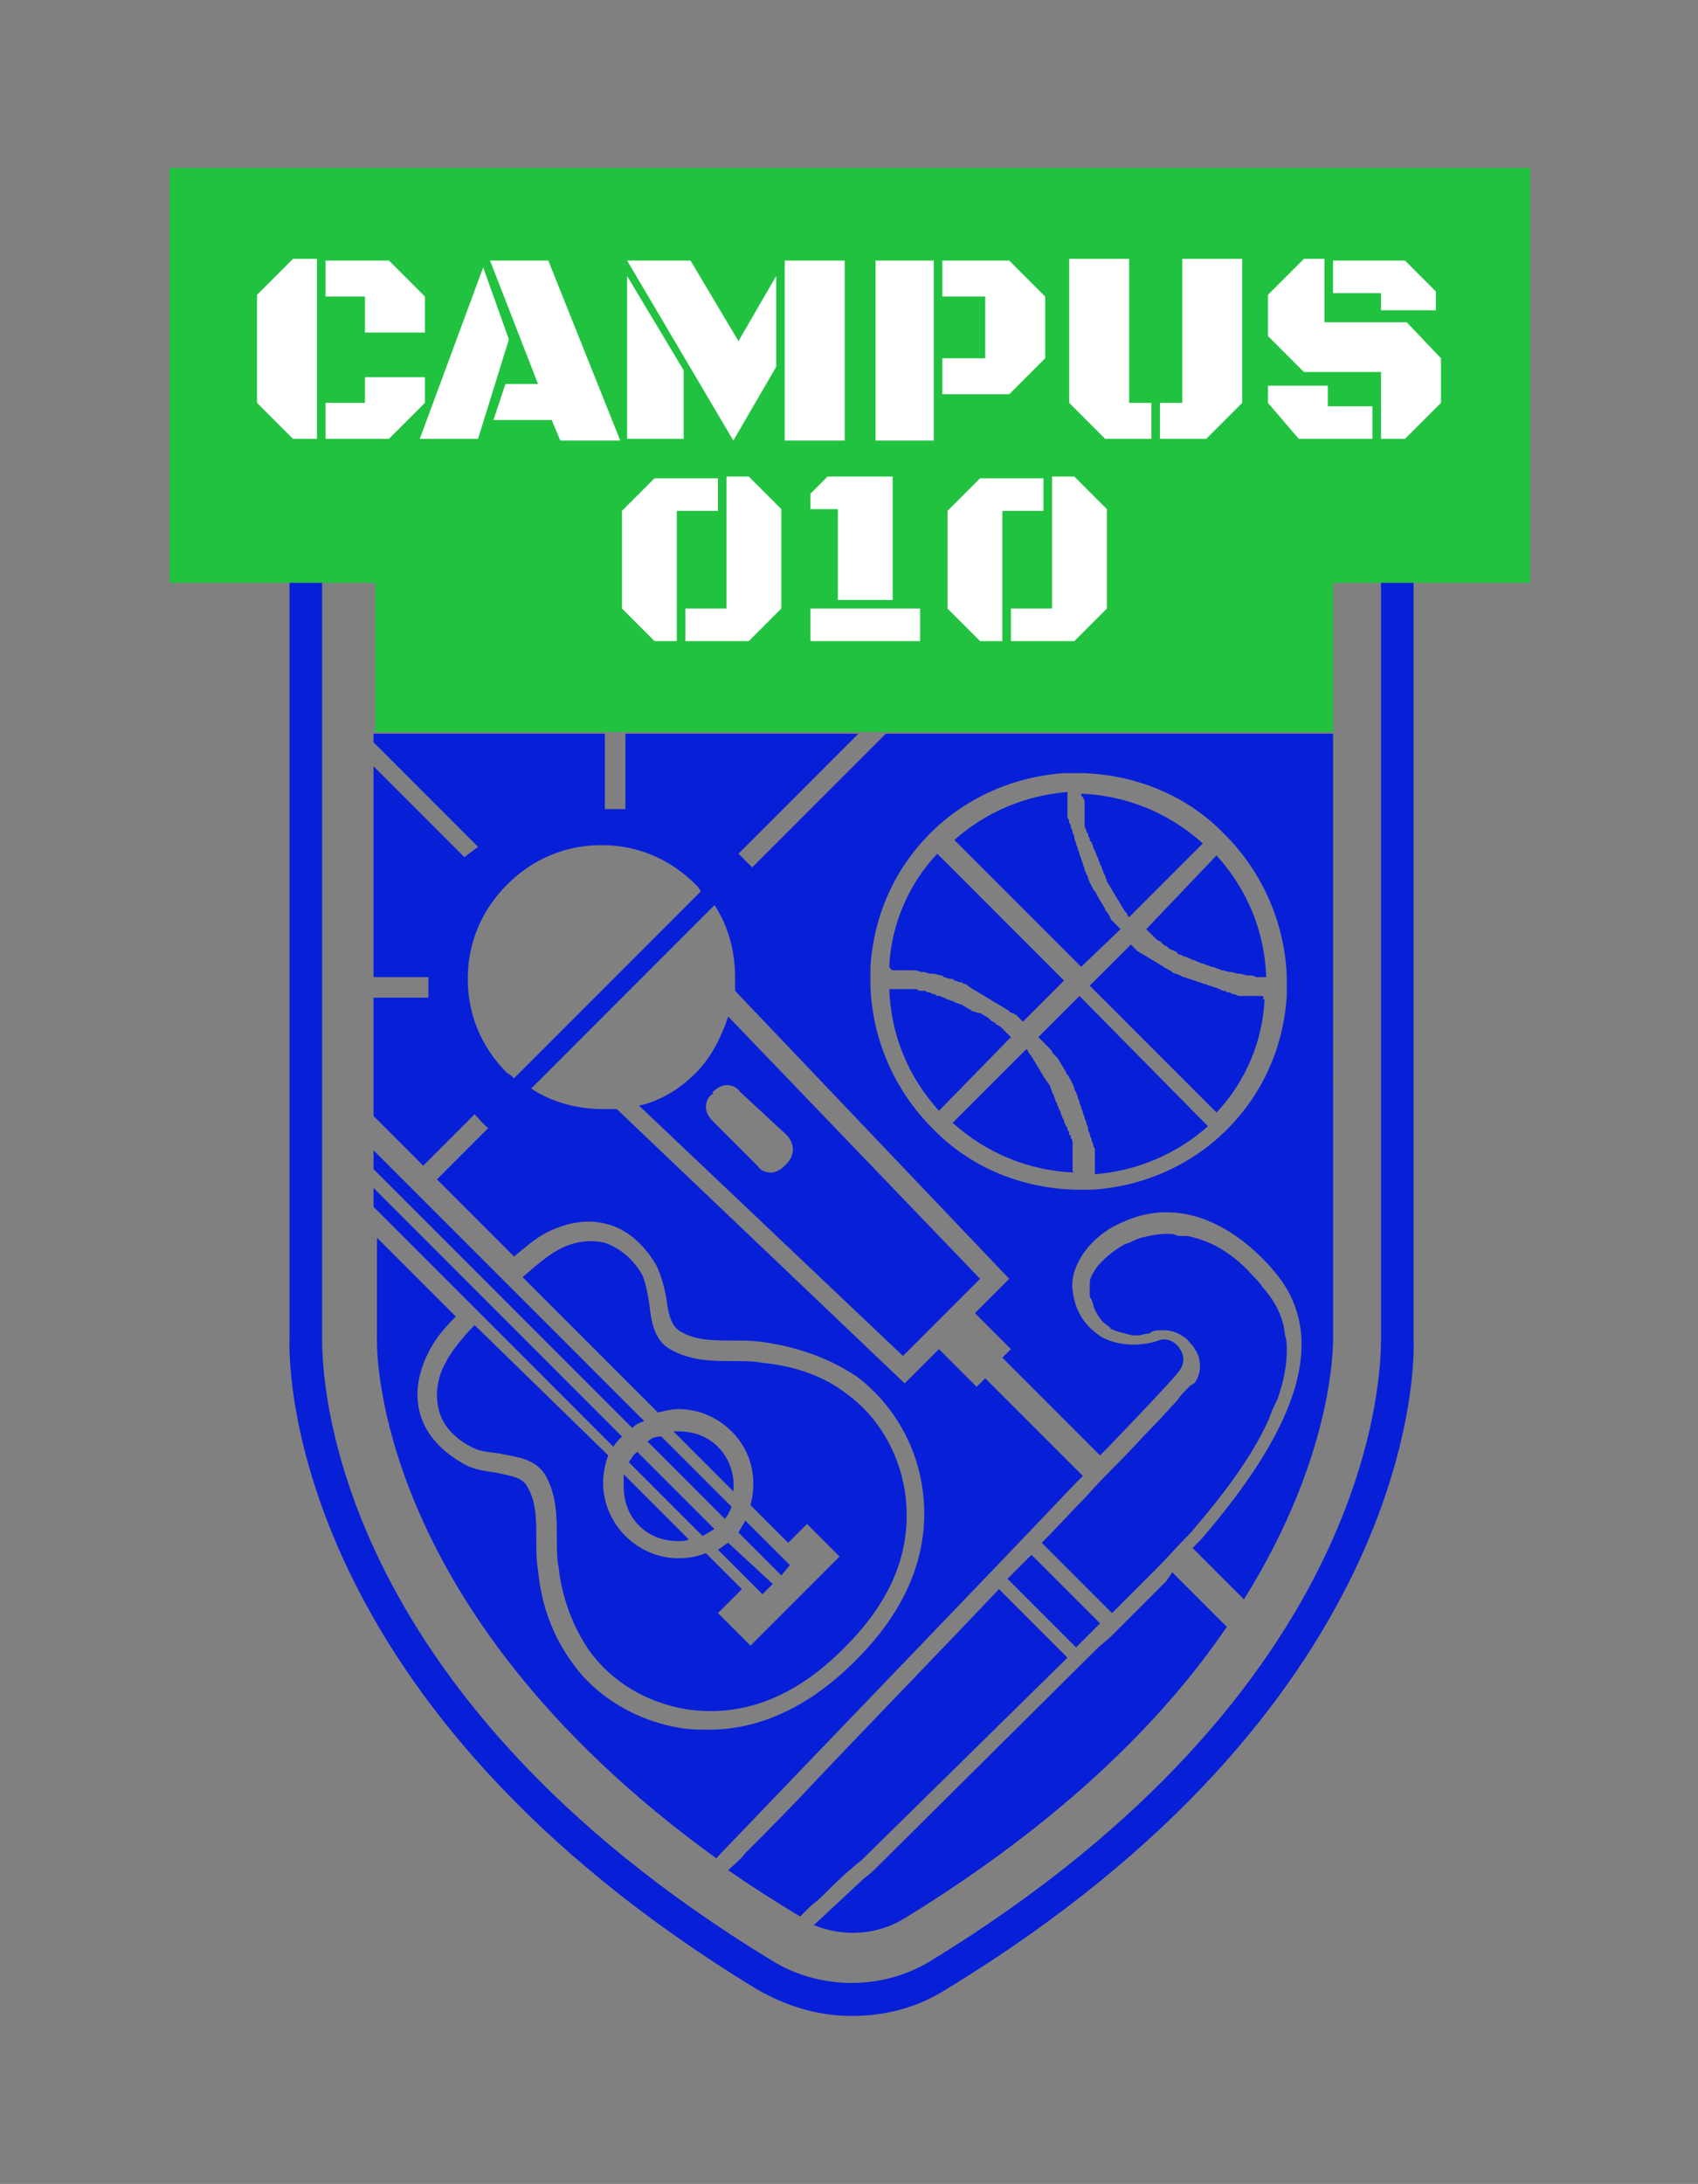 <svg xmlns="http://www.w3.org/2000/svg" xmlns:xlink="http://www.w3.org/1999/xlink" id="Layer_1" x="0px" y="0px" viewBox="0 0 99.1 127.4" style="enable-background: new 0 0 99.1 127.4;" xml:space="preserve"><rect x="0" y="0" width="99.1" height="127.4" fill="#808080" stroke="none"/><style type="text/css">	.st0 { fill: #21c240; }	.st1 { fill: #081fd8; }	.st2 { fill: #ffffff; }</style><polygon class="st0" points="89.3,9.8 9.9,9.8 9.9,34 21.9,34 21.9,42.7 77.8,42.7 77.8,34 89.3,34 "></polygon><g>	<g>		<path class="st1" d="M52.1,56.6c0.1,0,0.3,0,0.4,0c0.1,0,0.1,0,0.2,0c0.1,0,0.3,0,0.4,0c0.1,0,0.1,0,0.2,0c0.1,0,0.3,0,0.4,0.1   c0.1,0,0.1,0,0.2,0c0.1,0,0.3,0.1,0.4,0.1c0.1,0,0.1,0,0.2,0c0.1,0,0.3,0.1,0.4,0.1c0.1,0,0.1,0,0.2,0.1c0.1,0,0.2,0.1,0.4,0.1   c0.1,0,0.1,0,0.2,0.1c0.1,0,0.2,0.1,0.4,0.1c0.1,0,0.1,0.1,0.2,0.1c0.1,0,0.2,0.1,0.3,0.2c0.1,0,0.1,0.1,0.2,0.1   c0.1,0.1,0.2,0.1,0.3,0.2c0.1,0,0.1,0.1,0.2,0.1c0.1,0.1,0.2,0.1,0.3,0.2c0.1,0,0.1,0.1,0.2,0.1c0.1,0.1,0.2,0.1,0.3,0.2   c0.1,0,0.1,0.1,0.2,0.1c0.1,0.1,0.2,0.1,0.3,0.2c0.1,0,0.1,0.1,0.2,0.1c0.1,0.1,0.2,0.2,0.3,0.2c0.1,0,0.1,0.1,0.2,0.1   c0.1,0.1,0.2,0.2,0.3,0.3c0,0,0.1,0.1,0.1,0.1c0,0,0,0,0,0l2.4-2.4l-7.4-7.4c-1.7,1.8-2.7,4.2-2.8,6.6c0,0,0,0,0,0   C52,56.6,52.1,56.6,52.1,56.6z"></path>		<path class="st1" d="M73.6,58.1c-0.1,0-0.2,0-0.3,0c-0.1,0-0.2,0-0.3,0c-0.1,0-0.2,0-0.3,0c-0.1,0-0.2,0-0.3,0   c-0.1,0-0.2,0-0.3-0.1c-0.1,0-0.2,0-0.3-0.1c-0.1,0-0.2,0-0.3-0.1c-0.1,0-0.2,0-0.3-0.1c-0.1,0-0.2-0.1-0.3-0.1   c-0.1,0-0.2-0.1-0.3-0.1c-0.1,0-0.2-0.1-0.3-0.1c-0.1,0-0.2-0.1-0.3-0.1c-0.1,0-0.2-0.1-0.3-0.1c-0.1,0-0.2-0.1-0.3-0.1   c-0.1,0-0.2-0.1-0.3-0.1c-0.1,0-0.2-0.1-0.2-0.1c-0.1,0-0.2-0.1-0.3-0.1c-0.1,0-0.2-0.1-0.2-0.1c-0.1-0.1-0.2-0.1-0.3-0.2   c-0.1,0-0.2-0.1-0.2-0.1c-0.1-0.1-0.2-0.1-0.3-0.2c-0.1,0-0.1-0.1-0.2-0.1c-0.1-0.1-0.2-0.1-0.3-0.2c-0.1,0-0.1-0.1-0.2-0.1   c-0.1-0.1-0.2-0.1-0.3-0.2c-0.1,0-0.1-0.1-0.2-0.1c-0.1-0.1-0.2-0.2-0.3-0.3c0,0-0.1-0.1-0.1-0.1c0,0,0,0,0,0l-2.4,2.4l7.4,7.4   c1.7-1.8,2.7-4.2,2.8-6.6c0,0-0.1,0-0.1,0C73.8,58.1,73.7,58.1,73.6,58.1z"></path>		<path class="st1" d="M58.8,92.1L58.8,92.1l2.7,2.7l1.3,1.3l1.3-1.3c0,0,0.1-0.1,0.1-0.1l-1.3-1.3l-2.7-2.7   C59.8,91.1,59.3,91.6,58.8,92.1z"></path>		<path class="st1" d="M65.4,54.2C65.3,54.2,65.3,54.2,65.4,54.2c-0.1-0.1-0.1-0.1-0.2-0.2c-0.1-0.1-0.2-0.2-0.3-0.3   c-0.1-0.1-0.1-0.1-0.1-0.2c-0.1-0.1-0.1-0.2-0.2-0.3c-0.1-0.1-0.1-0.1-0.1-0.2c-0.1-0.1-0.1-0.2-0.2-0.3c0-0.1-0.1-0.1-0.1-0.2   c-0.1-0.1-0.1-0.2-0.2-0.3c0-0.1-0.1-0.2-0.1-0.2c-0.1-0.1-0.1-0.2-0.2-0.3c0-0.1-0.1-0.2-0.1-0.2c0-0.1-0.1-0.2-0.1-0.3   c0-0.1-0.1-0.2-0.1-0.2c0-0.1-0.1-0.2-0.1-0.3c0-0.1-0.1-0.2-0.1-0.3c0-0.1-0.1-0.2-0.1-0.3c0-0.1-0.1-0.2-0.1-0.3   c0-0.1-0.1-0.2-0.1-0.3c0-0.1-0.1-0.2-0.1-0.3c0-0.1-0.1-0.2-0.1-0.3c0-0.1,0-0.2-0.1-0.3c0-0.1,0-0.2-0.1-0.3   c0-0.1,0-0.2-0.1-0.3c0-0.1,0-0.2-0.1-0.3c0-0.1,0-0.2,0-0.3c0-0.1,0-0.2,0-0.3c0-0.1,0-0.2,0-0.3c0-0.1,0-0.2,0-0.4   c0-0.1,0-0.2,0-0.2c0,0,0,0,0,0c-2.5,0.2-4.8,1.2-6.6,2.8l7.4,7.4L65.4,54.2z"></path>		<path class="st1" d="M63.3,46.9c0,0.1,0,0.1,0,0.2c0,0.1,0,0.2,0,0.3c0,0.1,0,0.1,0,0.2c0,0.1,0,0.2,0,0.3c0,0.1,0,0.2,0,0.2   c0,0.1,0,0.2,0.1,0.3c0,0.1,0,0.2,0.1,0.2c0,0.1,0,0.2,0.1,0.3c0,0.1,0,0.2,0.1,0.2c0,0.1,0.1,0.2,0.1,0.3c0,0.1,0.1,0.2,0.1,0.2   c0,0.1,0.1,0.2,0.1,0.3c0,0.1,0.1,0.1,0.1,0.2c0,0.1,0.1,0.2,0.1,0.3c0,0.1,0.1,0.1,0.1,0.2c0,0.1,0.1,0.2,0.1,0.3   c0,0.1,0.1,0.1,0.1,0.2c0,0.1,0.1,0.2,0.1,0.3c0,0.1,0.1,0.1,0.1,0.2c0.1,0.1,0.1,0.2,0.2,0.3c0,0.1,0.1,0.1,0.1,0.2   c0.1,0.1,0.1,0.2,0.2,0.3c0,0.1,0.1,0.1,0.1,0.2c0.1,0.1,0.1,0.2,0.2,0.3c0,0.1,0.1,0.1,0.1,0.2c0.1,0.1,0.2,0.2,0.2,0.3   c0,0,0.1,0.1,0.1,0.1l4.3-4.3c-2-1.8-4.5-2.8-7.1-2.9c0,0,0,0,0,0c0,0,0,0.1,0,0.1C63.3,46.6,63.3,46.7,63.3,46.9z"></path>		<path class="st1" d="M66.9,54.2C66.9,54.2,66.9,54.2,66.9,54.2c0,0,0.1,0.1,0.1,0.1c0.1,0.1,0.2,0.2,0.3,0.3c0,0,0.1,0.1,0.1,0.1   c0.1,0.1,0.2,0.2,0.3,0.2c0,0,0.1,0.1,0.1,0.1c0.1,0.1,0.2,0.2,0.3,0.2c0,0,0.1,0.1,0.1,0.1c0.1,0.1,0.2,0.1,0.4,0.2   c0,0,0.1,0,0.1,0.1c0.1,0.1,0.3,0.1,0.4,0.2c0,0,0.1,0,0.1,0c0.1,0.1,0.3,0.1,0.4,0.2c0,0,0.1,0,0.1,0c0.1,0.1,0.3,0.1,0.4,0.2   c0,0,0,0,0.1,0c0.2,0.1,0.3,0.1,0.5,0.2c0,0,0,0,0.1,0c0.2,0.1,0.3,0.1,0.5,0.2c0,0,0,0,0,0c0.2,0,0.3,0.1,0.5,0.1c0,0,0,0,0,0   c0.2,0,0.3,0.1,0.5,0.1c0,0,0,0,0,0c0.2,0,0.4,0.1,0.5,0.1c0,0,0,0,0,0c0.2,0,0.4,0,0.5,0.1c0,0,0,0,0,0c0.2,0,0.4,0,0.6,0   c-0.1-2.7-1.1-5.1-2.9-7.1L66.9,54.2z"></path>		<path class="st1" d="M59,60.5c0,0-0.1-0.1-0.1-0.1c-0.1-0.1-0.2-0.2-0.3-0.3c0,0-0.1-0.1-0.1-0.1c-0.1-0.1-0.2-0.2-0.3-0.2   c0,0-0.1-0.1-0.1-0.1c-0.1-0.1-0.2-0.1-0.3-0.2c0,0-0.1-0.1-0.1-0.1c-0.1-0.1-0.2-0.1-0.3-0.2c-0.1,0-0.1-0.1-0.2-0.1   C57,59.1,56.9,59,56.8,59c-0.1,0-0.1-0.1-0.2-0.1c-0.1-0.1-0.2-0.1-0.3-0.2c-0.1,0-0.1-0.1-0.2-0.1c-0.1,0-0.2-0.1-0.3-0.1   c-0.1,0-0.1-0.1-0.2-0.1c-0.1,0-0.2-0.1-0.3-0.1c-0.1,0-0.1-0.1-0.2-0.1c-0.1,0-0.2-0.1-0.3-0.1c-0.1,0-0.2,0-0.2-0.1   c-0.1,0-0.2,0-0.3-0.1c-0.1,0-0.2,0-0.3-0.1c-0.1,0-0.2,0-0.2,0c-0.1,0-0.2,0-0.3-0.1c-0.1,0-0.1,0-0.2,0c-0.1,0-0.2,0-0.3,0   c-0.1,0-0.1,0-0.2,0c-0.1,0-0.2,0-0.4,0c0,0-0.1,0-0.1,0c-0.1,0-0.3,0-0.4,0c0,0,0,0,0,0c0.1,2.7,1.1,5.1,2.9,7.1L59,60.5   C59,60.5,59,60.5,59,60.5z"></path>		<path class="st1" d="M69.5,80.8c0,0-0.1,0.1-0.3,0.3c-0.1,0.1-0.3,0.3-0.5,0.6c-0.4,0.4-0.8,0.9-1.4,1.5c-0.6,0.6-1.2,1.3-2,2.1   c-0.6,0.6-1.3,1.3-2,2.1c-0.8,0.8-1.6,1.7-2.5,2.6l4.1,4.1c0.8-0.8,1.7-1.7,2.6-2.6c0.7-0.7,1.3-1.4,2-2.1   c1.8-2.1,3.5-4.3,4.5-6.5c0.1-0.2,0.1-0.3,0.2-0.5c0.1-0.3,0.3-0.6,0.4-0.9c0.3-0.9,0.5-1.8,0.5-2.7c0-0.3,0-0.6-0.1-0.9   c-0.1-1-0.5-1.9-1.3-2.8c-0.2-0.3-0.4-0.5-0.6-0.7c-0.7-0.8-1.4-1.3-2.1-1.7c-0.6-0.3-1.2-0.5-1.7-0.6c-0.1,0-0.2,0-0.3,0   c-0.2,0-0.3,0-0.5-0.1c-0.7-0.1-1.4,0.1-1.9,0.2c-0.3,0.1-0.5,0.2-0.7,0.3c-0.1,0-0.2,0.1-0.3,0.1c-0.5,0.3-0.9,0.6-1.2,0.9   c-0.2,0.2-0.4,0.4-0.5,0.6c-0.2,0.3-0.3,0.5-0.3,0.8c0,0.1,0,0.3,0,0.4c0,0.1,0,0.1,0,0.2c0,0.1,0,0.2,0.1,0.3   c0.1,0.2,0.1,0.4,0.2,0.6c0.2,0.4,0.4,0.7,0.7,0.9c0.1,0.1,0.2,0.1,0.2,0.2c0.4,0.2,0.9,0.3,1.3,0.4c0.1,0,0.2,0,0.3,0   c0.2,0,0.4-0.1,0.6-0.1c0.1,0,0.2-0.1,0.2-0.1c0.2-0.1,0.4-0.1,0.7-0.1c0.4,0,0.8,0.1,1.2,0.4c0.2,0.1,0.3,0.3,0.5,0.5   c0.1,0.1,0.1,0.2,0.2,0.3c0.1,0.2,0.2,0.4,0.2,0.6c0.1,0.4,0,0.9-0.3,1.3C69.6,80.7,69.6,80.8,69.5,80.8z"></path>		<path class="st1" d="M41.9,90.4l2.6,2.6l0.6-0.6L42.5,90C42.3,90.1,42.1,90.3,41.9,90.4z"></path>		<path class="st1" d="M46.1,91.3l-2.6-2.6c-0.1,0.2-0.3,0.5-0.4,0.7l2.5,2.5L46.1,91.3z"></path>		<path class="st1" d="M36.7,85.3l4.3,4.3c0.2-0.1,0.5-0.3,0.7-0.4l-4.5-4.5C37,84.8,36.9,85,36.7,85.3z"></path>		<path class="st1" d="M21.8,70.4l14,14c0.1-0.2,0.3-0.4,0.5-0.6L21.8,69.3V70.4z"></path>		<path class="st1" d="M21.8,68.2l15.1,15.1c0.2-0.2,0.4-0.3,0.7-0.4L21.8,67.1V68.2z"></path>		<path class="st1" d="M68.1,92.2c-1.2,1.2-2.3,2.3-3.3,3.3l-0.7,0.6l-13,12.9l0,0c-0.1,0.1-0.3,0.3-0.7,0.6l-2.9,2.7   c1.7,0.7,3.7,0.6,5.3-0.4c9.3-5.7,15.2-11.7,18.8-17l-3.2-3.2C68.4,91.8,68.2,92,68.1,92.2z"></path>		<path class="st1" d="M60.6,60.5C60.6,60.5,60.6,60.6,60.6,60.5c0.1,0.1,0.1,0.1,0.2,0.2c0.1,0.1,0.2,0.2,0.3,0.3   c0.1,0.1,0.1,0.1,0.2,0.2c0.1,0.1,0.1,0.2,0.2,0.3c0.1,0.1,0.1,0.1,0.2,0.2c0.1,0.1,0.1,0.2,0.2,0.3c0,0.1,0.1,0.1,0.1,0.2   c0.1,0.1,0.1,0.2,0.2,0.3c0,0.1,0.1,0.2,0.1,0.2c0.1,0.1,0.1,0.2,0.2,0.3c0,0.1,0.1,0.2,0.1,0.2c0,0.1,0.1,0.2,0.1,0.3   c0,0.1,0.1,0.2,0.1,0.2c0,0.1,0.1,0.2,0.1,0.3c0,0.1,0.1,0.2,0.1,0.3c0,0.1,0.1,0.2,0.1,0.3c0,0.1,0.1,0.2,0.1,0.3   c0,0.1,0.1,0.2,0.1,0.3c0,0.1,0.1,0.2,0.1,0.3c0,0.1,0.1,0.2,0.1,0.3c0,0.1,0,0.2,0.1,0.3c0,0.1,0,0.2,0.1,0.3   c0,0.1,0,0.2,0.1,0.3c0,0.1,0,0.2,0.1,0.3c0,0.1,0,0.2,0,0.3c0,0.1,0,0.2,0,0.3c0,0.1,0,0.2,0,0.3c0,0.1,0,0.3,0,0.4   c0,0.1,0,0.2,0,0.2c0,0,0,0,0,0c2.5-0.2,4.8-1.2,6.6-2.8L63,58.1L60.6,60.5z"></path>		<path class="st1" d="M40.6,62.6c-0.9,0.9-2,1.6-3.3,1.9l15.4,14.6l4.5-4.5L42.5,59.3C42.1,60.5,41.5,61.7,40.6,62.6z M45.9,66.2   c0.5,0.5,0.5,1.2,0,1.7l-0.1,0.1c-0.2,0.2-0.5,0.4-0.8,0.4s-0.6-0.1-0.8-0.4l-2.6-2.6c-0.2-0.2-0.4-0.5-0.4-0.8   c0-0.3,0.1-0.6,0.4-0.8l0-0.1c0.2-0.2,0.5-0.4,0.8-0.4c0.3,0,0.6,0.1,0.8,0.4L45.9,66.2z"></path>		<path class="st1" d="M27.7,77.3c-0.7,0.7-1.4,1.6-1.7,2.2c-0.5,0.9-0.6,1.9-0.4,2.7c0.2,0.9,0.9,1.7,1.9,2.2   c0.5,0.3,1.1,0.3,1.7,0.4c1,0.2,2,0.3,2.6,1.2c0.7,1.2,0.7,2.5,0.7,3.8c0,0.6,0,1.1,0.1,1.6c0.2,1.9,0.9,3.6,1.8,4.9   c1.3,1.8,3.3,3,5.6,3.4c3.2,0.5,6.3-0.6,9.2-3.5l0.1-0.1c2.9-2.9,4-5.9,3.5-9.2c-0.4-2.3-1.6-4.3-3.4-5.6c-1.3-1-2.9-1.6-4.9-1.8   c-0.5-0.1-1.1-0.1-1.6-0.1c-1.3,0-2.6,0-3.8-0.7c-0.9-0.5-1.1-1.6-1.2-2.6c-0.1-0.6-0.2-1.2-0.4-1.7c-0.5-0.9-1.3-1.6-2.2-1.9   c-0.8-0.2-1.8-0.1-2.7,0.4c-0.6,0.3-1.4,1-2.1,1.6l7.9,7.9c0.4-0.1,0.8-0.2,1.2-0.2c1.2,0,2.3,0.5,3.1,1.3v0   c1.2,1.2,1.5,2.8,1.1,4.3l2.2,2.2l0,0l1.1-1.1l1.9,1.9l-5.2,5.2l-1.9-1.9l1.4-1.4l-2.1-2.1c-0.5,0.2-1,0.3-1.6,0.3   c-1.2,0-2.3-0.5-3.1-1.3c-0.8-0.8-1.3-1.9-1.3-3.1c0-0.5,0.1-1.1,0.3-1.6L27.7,77.3z"></path>		<path class="st1" d="M62.6,68.3c0-0.1,0-0.3,0-0.4c0-0.1,0-0.1,0-0.2c0-0.1,0-0.2,0-0.3c0-0.1,0-0.1,0-0.2c0-0.1,0-0.2,0-0.3   c0-0.1,0-0.2,0-0.2c0-0.1,0-0.2-0.1-0.3c0-0.1,0-0.2-0.1-0.2c0-0.1,0-0.2-0.1-0.3c0-0.1,0-0.2-0.1-0.2c0-0.1-0.1-0.2-0.1-0.3   c0-0.1-0.1-0.2-0.1-0.2c0-0.1-0.1-0.2-0.1-0.3c0-0.1-0.1-0.2-0.1-0.2c0-0.1-0.1-0.2-0.1-0.3c0-0.1-0.1-0.1-0.1-0.2   c0-0.1-0.1-0.2-0.1-0.3c0-0.1-0.1-0.1-0.1-0.2c0-0.1-0.1-0.2-0.1-0.3c0-0.1-0.1-0.1-0.1-0.2C61,63,61,62.9,60.9,62.8   c0-0.1-0.1-0.1-0.1-0.2c-0.1-0.1-0.1-0.2-0.2-0.3c0-0.1-0.1-0.1-0.1-0.2c-0.1-0.1-0.1-0.2-0.2-0.3c0-0.1-0.1-0.1-0.1-0.2   c-0.1-0.1-0.2-0.2-0.2-0.3c0,0-0.1-0.1-0.1-0.1l-4.3,4.3c2,1.8,4.5,2.8,7.1,2.9c0,0,0,0,0,0C62.6,68.4,62.6,68.3,62.6,68.3z"></path>		<path class="st1" d="M36.4,86.7c0,0.9,0.3,1.7,0.9,2.3c0.6,0.6,1.4,0.9,2.3,0.9c0.2,0,0.4,0,0.6-0.1l-3.8-3.8   C36.4,86.3,36.4,86.5,36.4,86.7z"></path>		<path class="st1" d="M37.8,84.1l4.5,4.5c0.2-0.2,0.3-0.5,0.4-0.7l-4.1-4.1C38.2,83.8,38,83.9,37.8,84.1z"></path>		<path class="st1" d="M41.9,84.4c-0.6-0.6-1.4-0.9-2.3-0.9c-0.1,0-0.2,0-0.3,0l3.5,3.5C42.9,86.1,42.6,85.1,41.9,84.4z"></path>		<path class="st1" d="M50.3,108.5c0.1-0.1,0.2-0.2,0.2-0.2l11.8-11.6l-4-4c-3.4,3.6-7.3,7.6-10.9,11.4c-1.3,1.4-2.6,2.7-3.9,4   c-0.3,0.4-0.7,0.7-1,1c1.3,0.9,2.7,1.8,4.2,2.7v0c0.2-0.2,0.4-0.4,0.6-0.6c0.4-0.3,0.7-0.6,1-0.9   C49.2,109.4,49.9,108.8,50.3,108.5z"></path>		<path class="st1" d="M77.8,48.5v-5.7H51.7l-7.8,7.8c-0.3-0.3-0.5-0.5-0.8-0.8l7-7H36.5v4.4c-0.2,0-0.4,0-0.6,0c-0.2,0-0.4,0-0.6,0   v-4.4H21.8v0.5l6.1,6.1L27.1,50l-5.3-5.3v7.7l0,0v4.6h3.2c0,0.3,0,0.6,0,0.9c0,0.1,0,0.2,0,0.3h-3.2v6.9l2.9,2.9l3-3   c0.3,0.3,0.5,0.6,0.8,0.8l-3,3l4.5,4.5c0.6-0.5,1.3-1.1,1.9-1.4c1.2-0.6,2.4-0.8,3.5-0.5c1.2,0.3,2.2,1.2,2.9,2.4   c0.3,0.6,0.5,1.4,0.6,2c0.1,0.9,0.3,1.5,0.7,1.8c0.9,0.6,2,0.6,3.2,0.6c0.6,0,1.2,0,1.8,0.1c2.1,0.3,3.9,1,5.4,2   c2,1.5,3.4,3.8,3.8,6.3c0.6,3.6-0.7,7.1-3.8,10.2l-0.1,0.1c-2.6,2.6-5.5,4-8.5,4c-0.6,0-1.1,0-1.7-0.1c-2.5-0.4-4.9-1.8-6.3-3.8   c-1.1-1.5-1.8-3.3-2-5.4c-0.1-0.6-0.1-1.2-0.1-1.8c0-1.2,0-2.3-0.6-3.2c-0.3-0.4-0.8-0.5-1.8-0.7c-0.7-0.1-1.4-0.2-2-0.6   c-1.2-0.7-2.1-1.7-2.4-2.9c-0.3-1.1-0.1-2.3,0.5-3.5c0.3-0.6,0.7-1.2,1.6-2.1l-4.6-4.6v5.8c0,0-0.7,15.6,19.8,30.4   c6.7-7,15.3-15.9,20.9-21.8c0.2-0.2,0.3-0.3,0.5-0.5l-5.7-5.7c-0.2,0.2-0.3,0.3-0.5,0.5l-2.2-2.2l-2,2l-16.8-16   c-0.3,0-0.5,0-0.8,0c-1.5,0-3-0.4-4.2-1.2l10.7-10.7c0.8,1.2,1.2,2.7,1.2,4.2c0,0.3,0,0.6,0,0.8l16,16.8l-2,2c0,0,0,0,0,0l2.1,2.1   c-0.2,0.2-0.3,0.3-0.5,0.5l5.7,5.7c0.2-0.2,0.3-0.3,0.5-0.5c2.4-2.5,3.9-4.1,4.1-4.4c0.4-0.5,0.3-1,0-1.4   c-0.2-0.3-0.7-0.6-1.2-0.4c-0.8,0.3-2.2,0.4-3.3-0.2c-0.6-0.4-1.5-1.1-1.7-2.7c-0.2-1.4,1-3.2,2.9-4c4.4-2,7.9,1.7,8.9,2.9   c3.8,4.5,0,10.6-4.3,15.6c-0.2,0.2-0.3,0.3-0.5,0.5l3,3c5.5-8.8,5.2-15.4,5.2-15.4L77.8,48.5L77.8,48.5z M30,62.9   c-0.1-0.1-0.2-0.2-0.4-0.3c-1.5-1.5-2.3-3.4-2.3-5.5c0-2.1,0.8-4,2.3-5.5c1.5-1.5,3.4-2.3,5.5-2.3s4,0.8,5.5,2.3   c0.1,0.1,0.2,0.2,0.3,0.4L30,62.9z M75.1,57.6l0,0.5l0,0c-0.2,3-1.4,5.7-3.5,7.8c-2.1,2.1-4.9,3.3-7.8,3.5l0,0l-0.5,0l-0.6,0l0,0   c-3.1-0.1-6.1-1.3-8.3-3.6c-2.2-2.2-3.5-5.2-3.6-8.3l0,0l0-0.6l0-0.5l0,0c0.2-3,1.4-5.7,3.5-7.8c2.1-2.1,4.9-3.3,7.8-3.5l0,0   l0.5,0l0.6,0l0,0c3.1,0.1,6.1,1.3,8.3,3.6c2.2,2.2,3.5,5.2,3.6,8.3l0,0L75.1,57.6z"></path>	</g>	<path class="st1" d="M82.5,34h-1.9l0,44.1c0,2-0.3,20.4-26.3,36.3c-2.8,1.7-6.4,1.7-9.2,0c-26-15.8-26.3-34.2-26.3-36.3V34h-1.9  l0,44c-0.1,2.2,0.3,21.6,27.2,38c1.7,1,3.6,1.6,5.6,1.6c2,0,3.9-0.5,5.6-1.6c26.9-16.4,27.3-35.8,27.2-37.9V34z"></path></g><g>	<g>		<path class="st2" d="M39.5,37.4h-1.3l-1.9-1.9v-5.7l1.9-1.9h3.7v1.9h-2.4V37.4z M45.6,35.5l-1.9,1.9H40v-1.9h2.4v-7.7h1.3l1.9,1.9   V35.5z"></path>		<path class="st2" d="M47.3,28.8l1-1h3.8v7.2h-3.2v-5.3h-1.6V28.8z M47.3,35.5h6.4v1.9h-6.4V35.5z"></path>		<path class="st2" d="M58.5,37.4h-1.3l-1.9-1.9v-5.7l1.9-1.9h3.7v1.9h-2.4V37.4z M64.6,35.5l-1.9,1.9H59v-1.9h2.4v-7.7h1.3l1.9,1.9   V35.5z"></path>	</g>	<g>		<path class="st2" d="M18.5,25.6h-1.4L15,23.5v-6.3l2.1-2.1h1.4V25.6z M19,17.3v-2.1h3.7l2.1,2.1v2.1h-3.5v-2.1H19z M19,25.6v-2.1   h2.3V22h3.5v1.5l-2.1,2.1H19z"></path>		<path class="st2" d="M27.9,25.6h-3.4l3.7-10l1.5,4.2L27.9,25.6z M32.2,24.5h-3.4l0.7-2.1h1.9l-2.8-7.2H32l4.2,10.5h-3.5L32.2,24.5   z"></path>		<path class="st2" d="M36.6,25.6v-9.5l3.3,5.5v4H36.6z M36.6,15.2h3.7l2.8,4.7l2.2-3.8v5.3l-2.5,4.3L36.6,15.2z M45.8,25.6V15.2   h3.5v10.5H45.8z"></path>		<path class="st2" d="M51.1,25.6V15.2h3.4v10.5H51.1z M55,17.3v-2.1h3.9l2.1,2.1v3.6l-2.1,2.1H55v-2.1h2.5v-3.6H55z"></path>		<path class="st2" d="M65.9,23.5h1.3v2.1h-2.7l-2.1-2.1v-8.4h3.5V23.5z M72.5,23.5l-2.1,2.1h-2.7v-2.1H69v-8.4h3.5V23.5z"></path>		<path class="st2" d="M80.6,25.6v-3.9h-4.5L74,19.6v-2.4l2.1-2.1h1.2v3.7h4.8l2,2.1v2.6L82,25.6H80.6z M74,22.5h3.5v1.2h2.6v1.9   h-4.3L74,23.5V22.5z M77.8,17.1v-1.9H82l1.8,1.8v1.1h-3.2v-1H77.8z"></path>	</g></g></svg>